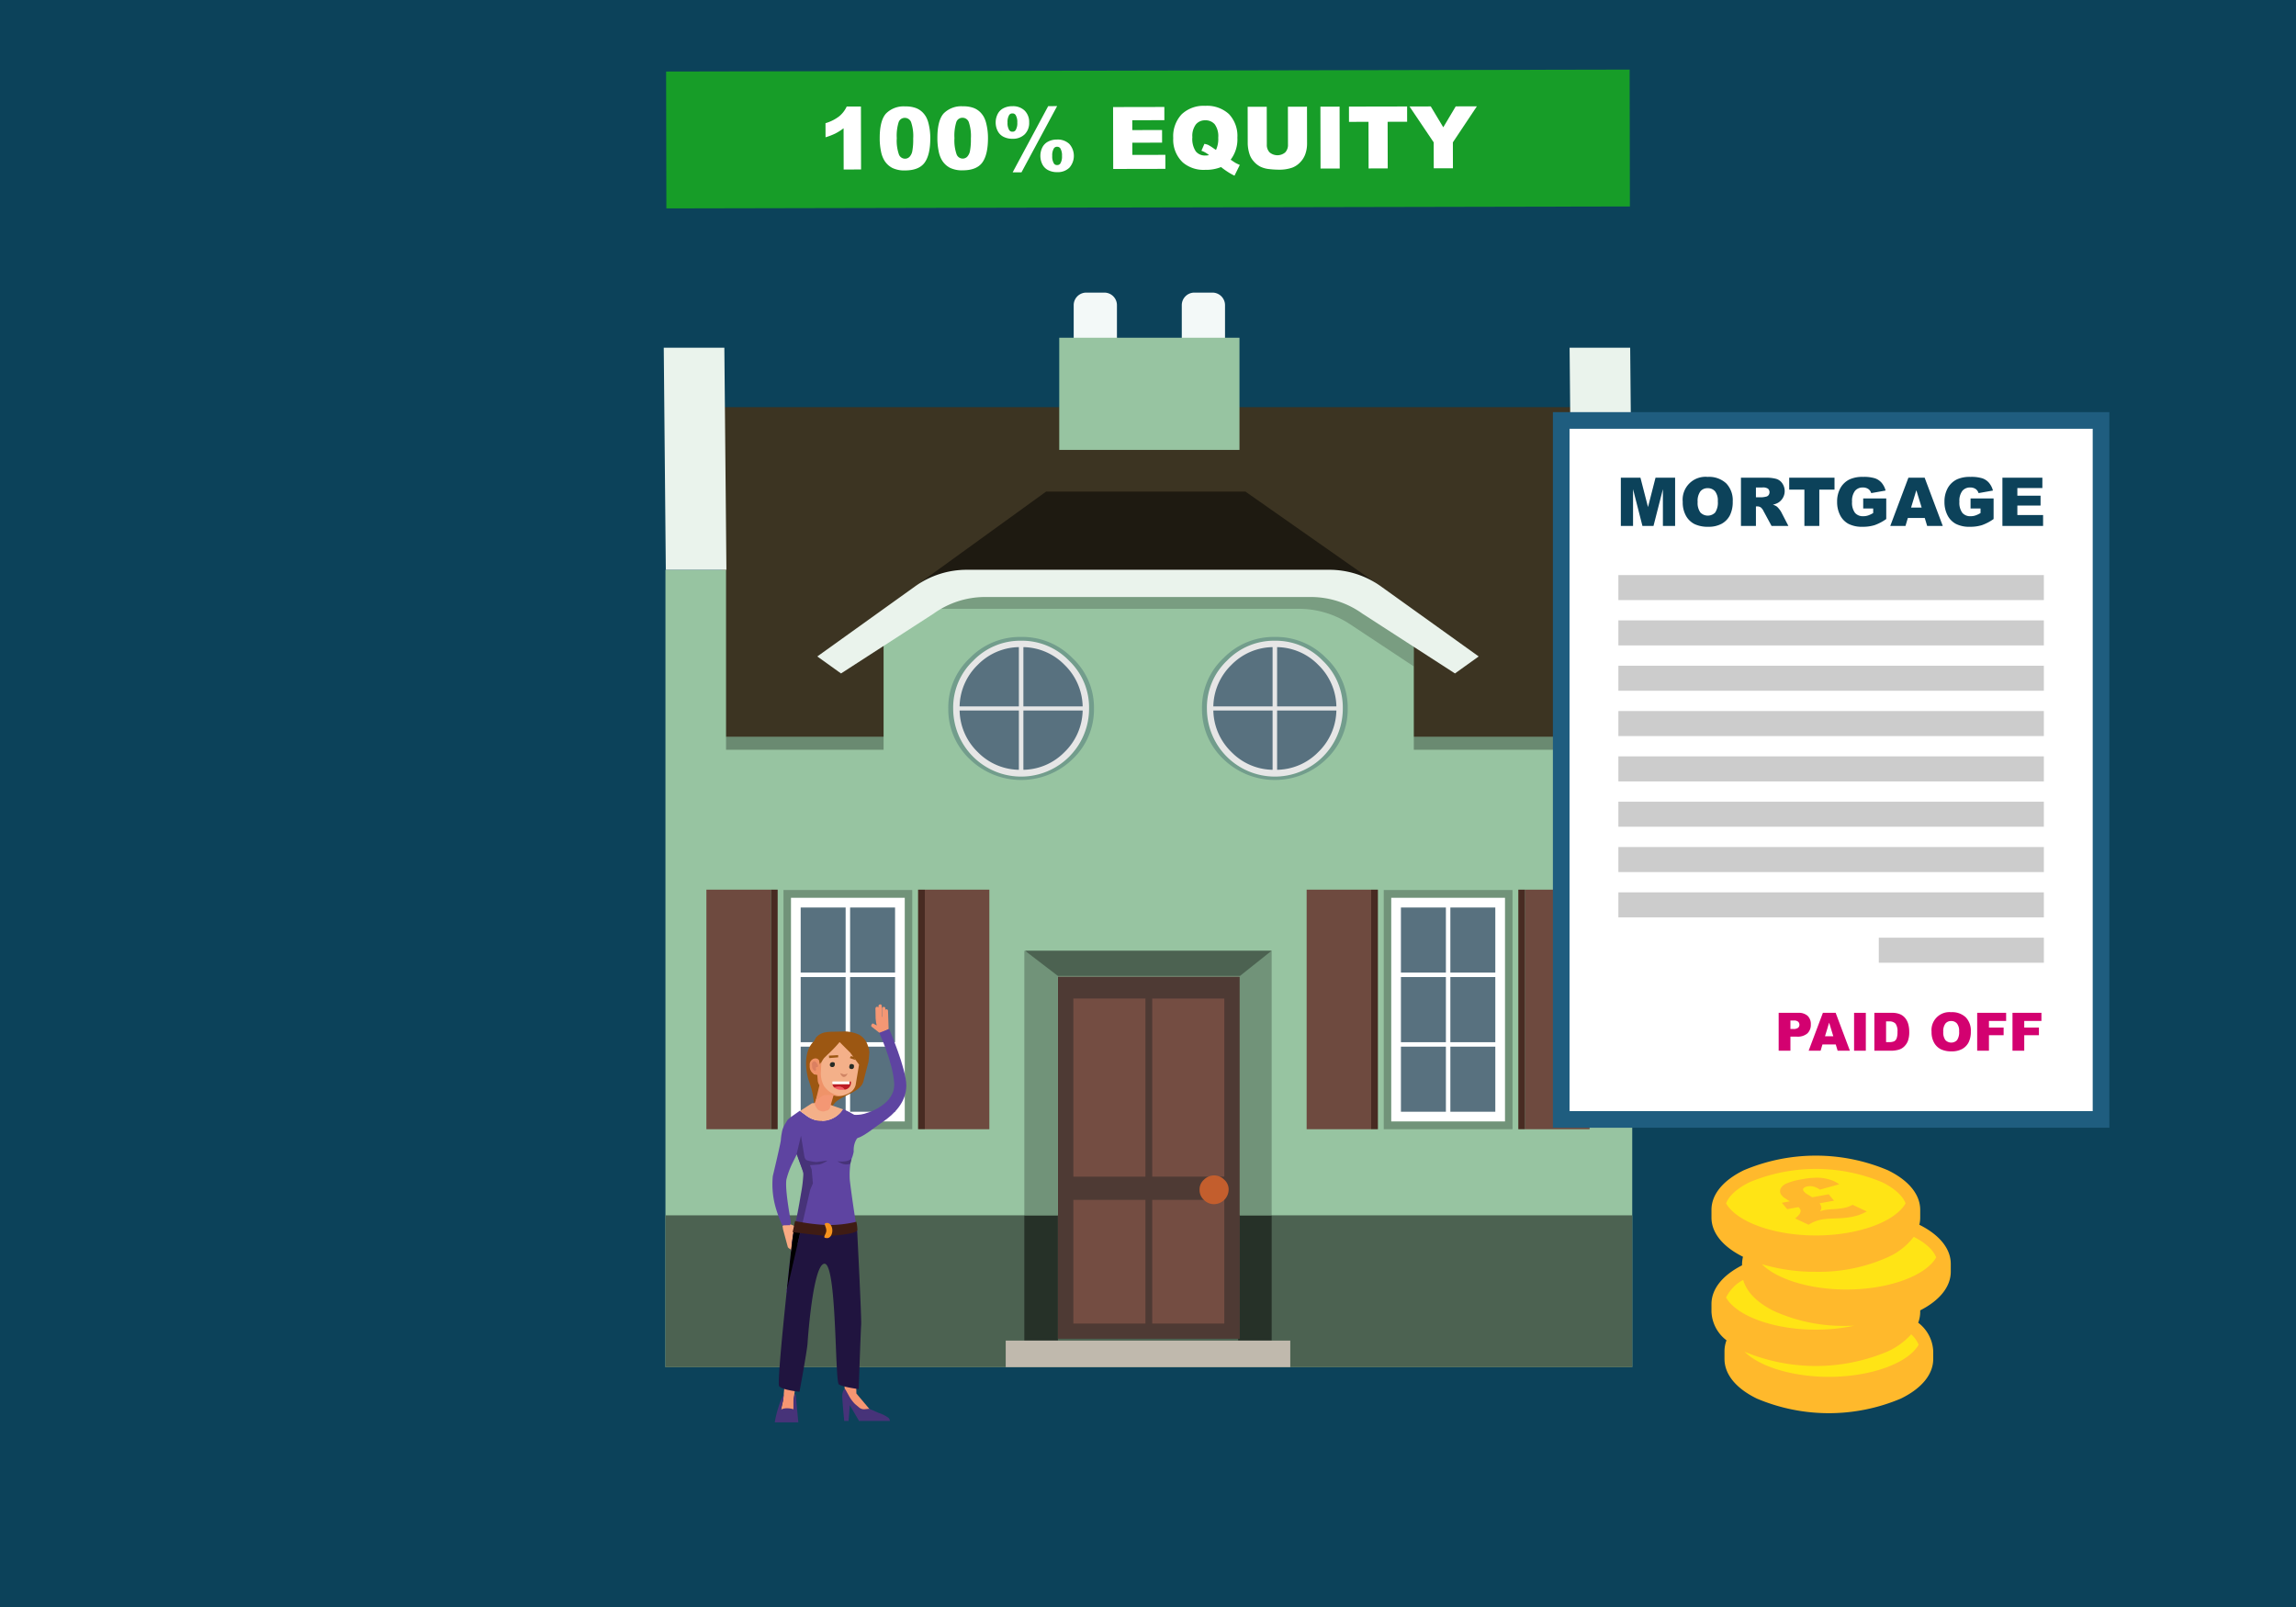 <svg xmlns="http://www.w3.org/2000/svg" xmlns:xlink="http://www.w3.org/1999/xlink" width="500" height="350" viewBox="0 0 500 350">
  <defs>
    <style>
      .a {
        fill: none;
      }

      .b {
        fill: #0c425a;
      }

      .c {
        fill: #3c3422;
      }

      .c, .d, .f, .g, .h, .k, .p, .q, .s, .t, .u, .z {
        fill-rule: evenodd;
      }

      .d, .j {
        fill: #97c4a1;
      }

      .e {
        opacity: 0.3;
      }

      .f, .l {
        fill: #eaf3ec;
      }

      .g, .y {
        fill: #4c6251;
      }

      .h {
        fill: #f3f9f8;
      }

      .i {
        fill: #1e1a11;
      }

      .k {
        opacity: 0.2;
      }

      .m {
        fill: #729d8c;
      }

      .n {
        fill: #e6e6e6;
      }

      .o, .t {
        fill: #58717f;
      }

      .p {
        fill: #6e4a3f;
      }

      .q {
        fill: #482b22;
      }

      .r {
        fill: #719379;
      }

      .aq, .aw, .s {
        fill: #fff;
      }

      .u {
        fill: #263128;
      }

      .v {
        fill: #4e3a34;
      }

      .w {
        fill: #744d42;
      }

      .x {
        fill: #c35e2d;
      }

      .z {
        fill: #c0b9ad;
      }

      .aa {
        fill: #9c5712;
      }

      .ab {
        fill: #f69672;
      }

      .ac {
        fill: #faaa83;
      }

      .ad {
        fill: #5e44a1;
      }

      .ae {
        fill: #473379;
      }

      .af {
        fill: #f4b089;
      }

      .ag {
        fill: #f49774;
      }

      .ah {
        fill: #ef9369;
      }

      .ai {
        fill: #db8061;
      }

      .aj {
        fill: #d08564;
      }

      .ak {
        fill: #272c26;
      }

      .al {
        fill: #20143f;
      }

      .am {
        fill: #3f1c14;
      }

      .an {
        fill: #f7931e;
      }

      .ao {
        fill: #f55761;
      }

      .ap {
        fill: #bd1b25;
      }

      .ar {
        fill: #179d28;
      }

      .as {
        fill: #ffe415;
      }

      .at {
        fill: #ffb92c;
      }

      .au {
        isolation: isolate;
      }

      .av {
        clip-path: url(#a);
      }

      .aw {
        stroke: #1f5d7f;
        stroke-miterlimit: 10;
        stroke-width: 3.622px;
      }

      .ax {
        fill: #d30170;
      }

      .ay {
        fill: #ccc;
      }
    </style>
    <clipPath id="a">
      <polygon class="a" points="392.225 267.032 384.878 258.166 399.658 255.56 407.005 264.425 392.225 267.032"/>
    </clipPath>
  </defs>
  <title>new-house-020222</title>
  <rect class="b" x="-5" y="-5" width="510" height="360"/>
  <g>
    <g>
      <polygon class="c" points="343.396 161.318 157.396 161.318 156.944 88.675 342.72 88.675 343.396 161.318 343.396 161.318"/>
      <polygon class="d" points="355.452 247.801 355.452 124.095 342.259 124.095 342.259 160.473 158.112 160.473 158.112 124.095 144.915 124.095 144.915 297.761 355.452 297.761 355.452 247.801"/>
      <rect class="e" x="158.112" y="160.473" width="184.369" height="2.823"/>
      <polygon class="f" points="355.452 124.095 342.259 124.095 341.812 75.729 355.005 75.729 355.452 124.095 355.452 124.095"/>
      <polygon class="f" points="158.19 124.095 144.993 124.095 144.546 75.729 157.742 75.729 158.19 124.095 158.19 124.095"/>
      <polygon class="g" points="355.454 297.761 355.454 264.696 144.916 264.696 144.916 297.761 355.454 297.761 355.454 297.761"/>
      <path class="h" d="M233.819,66.469V78.045h9.417V66.469a2.74,2.74,0,0,0-2.74-2.74h-3.938A2.74,2.74,0,0,0,233.819,66.469Z"/>
      <path class="h" d="M257.356,66.469V78.045h9.417V66.469a2.74,2.74,0,0,0-2.74-2.74h-3.938A2.74,2.74,0,0,0,257.356,66.469Z"/>
      <g>
        <polygon class="i" points="271.224 107.071 227.799 107.071 200.391 126.904 299.507 126.904 271.224 107.071"/>
        <polygon class="j" points="296.245 126.755 204.564 126.755 192.418 135.115 192.418 183.254 307.885 183.254 307.885 134.519 296.245 126.755"/>
        <path class="k" d="M293.322,128.253s-84.022-.006-84.6.011l-4.928,4.331h78.968a20.268,20.268,0,0,1,11.167,3.313l13.956,9.238v-7.24Z"/>
        <g>
          <polygon class="a" points="230.341 112.846 214.648 124.095 285.35 124.095 269.657 112.846 230.341 112.846"/>
          <path class="l" d="M289.484,124.096h-78.97a19.28,19.28,0,0,0-11.232,3.61l-21.298,15.267,5.165,3.702,20.178-13.042a19.279,19.279,0,0,1,11.232-3.61h70.879a19.279,19.279,0,0,1,11.232,3.61L316.85,146.674l5.165-3.702-21.298-15.267A19.279,19.279,0,0,0,289.484,124.096Z"/>
        </g>
      </g>
      <polygon class="d" points="269.92 73.557 230.672 73.557 230.672 97.987 269.92 97.987 269.92 73.557 269.92 73.557"/>
      <g>
        <g>
          <path class="m" d="M222.372,138.724a15.22,15.22,0,0,0-11.179,4.603,14.727,14.727,0,0,0-4.685,11.015,14.899,14.899,0,0,0,4.685,11.015,16.082,16.082,0,0,0,22.358,0,14.9,14.9,0,0,0,4.685-11.015,14.728,14.728,0,0,0-4.685-11.015A15.22,15.22,0,0,0,222.372,138.724Z"/>
          <path class="n" d="M222.372,139.546a14.241,14.241,0,0,0-10.439,4.357,14.067,14.067,0,0,0-4.357,10.439,14.796,14.796,0,0,0,29.592,0,14.067,14.067,0,0,0-4.356-10.439A14.241,14.241,0,0,0,222.372,139.546Z"/>
          <path class="o" d="M221.879,154.753H208.974a12.944,12.944,0,0,0,3.946,9.042,12.802,12.802,0,0,0,8.96,3.863Z"/>
          <path class="o" d="M221.879,153.849V140.943a12.802,12.802,0,0,0-8.96,3.863,12.944,12.944,0,0,0-3.946,9.042Z"/>
          <path class="o" d="M235.771,154.753H222.865v12.905a12.802,12.802,0,0,0,8.96-3.863A12.944,12.944,0,0,0,235.771,154.753Z"/>
          <path class="o" d="M222.865,140.943v12.905h12.905a12.944,12.944,0,0,0-3.946-9.042A12.802,12.802,0,0,0,222.865,140.943Z"/>
        </g>
        <g>
          <path class="m" d="M277.626,138.724a15.22,15.22,0,0,0-11.179,4.603,14.727,14.727,0,0,0-4.685,11.015,14.899,14.899,0,0,0,4.685,11.015,16.082,16.082,0,0,0,22.358,0,14.899,14.899,0,0,0,4.685-11.015,14.727,14.727,0,0,0-4.685-11.015A15.22,15.22,0,0,0,277.626,138.724Z"/>
          <path class="n" d="M277.626,139.546a14.241,14.241,0,0,0-10.439,4.357,14.067,14.067,0,0,0-4.357,10.439,14.796,14.796,0,0,0,29.592,0,14.067,14.067,0,0,0-4.357-10.439A14.241,14.241,0,0,0,277.626,139.546Z"/>
          <path class="o" d="M277.133,154.753H264.228a12.944,12.944,0,0,0,3.946,9.042,12.802,12.802,0,0,0,8.96,3.863Z"/>
          <path class="o" d="M277.133,153.849V140.943a12.802,12.802,0,0,0-8.96,3.863,12.944,12.944,0,0,0-3.946,9.042Z"/>
          <path class="o" d="M291.025,154.753H278.119v12.905a12.802,12.802,0,0,0,8.96-3.863A12.944,12.944,0,0,0,291.025,154.753Z"/>
          <path class="o" d="M278.119,140.943v12.905h12.905a12.944,12.944,0,0,0-3.946-9.042A12.802,12.802,0,0,0,278.119,140.943Z"/>
        </g>
      </g>
      <g>
        <polygon class="p" points="153.832 245.941 167.883 245.941 167.883 193.763 153.832 193.763 153.832 245.941 153.832 245.941"/>
        <polygon class="q" points="167.883 245.941 169.353 245.941 169.353 193.763 167.883 193.763 167.883 245.941 167.883 245.941"/>
        <polygon class="p" points="215.451 245.941 201.4 245.941 201.4 193.763 215.451 193.763 215.451 245.941 215.451 245.941"/>
        <polygon class="q" points="201.4 245.941 199.93 245.941 199.93 193.763 201.4 193.763 201.4 245.941 201.4 245.941"/>
        <rect class="r" x="170.623" y="193.841" width="28.038" height="52.1" transform="translate(369.283 439.781) rotate(-180)"/>
        <polygon class="s" points="197.029 195.536 172.254 195.536 172.254 244.245 197.029 244.245 197.029 195.536 197.029 195.536"/>
        <path class="t" d="M194.918,197.648V211.83H185.126V197.648Zm-10.763,0V211.83h-9.789V197.648Zm-9.789,15.152h9.789V226.982h-9.789V212.799Zm0,15.154h9.789v14.18h-9.789v-14.18Zm10.76,14.18v-14.18h9.792v14.18Zm9.792-15.152H185.126V212.799h9.792V226.982Z"/>
      </g>
      <g>
        <polygon class="p" points="346.167 245.941 332.116 245.941 332.116 193.763 346.167 193.763 346.167 245.941 346.167 245.941"/>
        <polygon class="q" points="332.116 245.941 330.645 245.941 330.645 193.763 332.116 193.763 332.116 245.941 332.116 245.941"/>
        <polygon class="p" points="284.547 245.941 298.598 245.941 298.598 193.763 284.547 193.763 284.547 245.941 284.547 245.941"/>
        <polygon class="q" points="298.598 245.941 300.069 245.941 300.069 193.763 298.598 193.763 298.598 245.941 298.598 245.941"/>
        <rect class="r" x="301.338" y="193.841" width="28.038" height="52.1"/>
        <polygon class="s" points="302.97 195.536 327.744 195.536 327.744 244.245 302.97 244.245 302.97 195.536 302.97 195.536"/>
        <path class="t" d="M305.081,197.648h9.792V211.83h-9.792V197.648Zm10.763,0h9.789V211.83h-9.789V197.648Zm9.789,15.152V226.982h-9.789V212.799Zm0,15.154v14.18h-9.789v-14.18Zm-10.76,14.18h-9.792v-14.18h9.792v14.18Zm-9.792-15.152V212.799h9.792V226.982Z"/>
      </g>
      <g>
        <polygon class="u" points="276.931 291.975 276.931 264.696 269.634 264.696 269.634 291.975 276.931 291.975 276.931 291.975"/>
        <polygon class="u" points="230.379 291.975 230.379 264.696 223.068 264.696 223.068 291.975 230.379 291.975 230.379 291.975"/>
        <g>
          <path class="v" d="M269.985,212.691H230.379v78.877h39.607Z"/>
          <path class="w" d="M249.441,256.272V217.474H233.746V256.272Z"/>
          <path class="w" d="M250.923,217.474V256.272h15.694V217.474Z"/>
          <path class="w" d="M249.441,288.267V261.324H233.746v26.943Z"/>
          <path class="w" d="M266.617,288.267V261.324H250.923v26.943Z"/>
          <path class="x" d="M267.56,259.101a2.826,2.826,0,0,0-.943-2.155,3.091,3.091,0,0,0-4.446,0,2.826,2.826,0,0,0-.943,2.155,2.901,2.901,0,0,0,.943,2.223,3.041,3.041,0,0,0,2.223.943,3.221,3.221,0,0,0,3.166-3.166Z"/>
        </g>
        <path class="r" d="M230.379,210.397l-7.311-3.34v57.639h7.311Z"/>
        <path class="r" d="M276.93,207.057l-6.945,3.34v54.299h6.945Z"/>
        <path class="y" d="M223.203,207.057l7.204,5.521h39.589l6.935-5.521Z"/>
        <polygon class="z" points="219.016 297.761 219.016 291.975 280.983 291.975 280.983 297.761 219.016 297.761 219.016 297.761"/>
      </g>
    </g>
    <g>
      <path class="aa" d="M187.106,225.365a8.429,8.429,0,0,0-3.012-.725l-2.639.07a9.291,9.291,0,0,0-1.874.157,3.485,3.485,0,0,0-1.849,1.069l-.505.872s-2.639,2.051-1.322,7.761c.204.885.817,2.301,1.079,3.788.62,3.521.906,7.658.906,7.658a39.654,39.654,0,0,1,3.99-5.891c1.561-1.546,5.47-2.292,6.115-4.497l1.143-4.411.182-1.991a5.127,5.127,0,0,0-.333-1.494A4.082,4.082,0,0,0,187.106,225.365Z"/>
      <path class="ab" d="M186.229,282.707l-4.338.582,2.116,19.626v1.323l3.227,3.438,2.38-.476-3.121-3.703Z"/>
      <path class="ab" d="M170.095,307.041l-.423.846,3.121-.053v-2.857l3.068-21.62-3.227-1.762-2.063,23.223Z"/>
      <path class="ac" d="M173.004,267.102l-.159-.159-.635-.265-.635-.159a1.583,1.583,0,0,0-1.164.476l.106.741,1.058,3.914.265.265q.423.106.476.688l.106.211.265.212.37-.265.212.635q.211.265.423.212t.211-.37l-.159-1.058h.106l.211.582q.159.37.423.317a.356.356,0,0,0,.211-.529l-.793-2.645-.106-.952q-.053-.37.317-.159a2.625,2.625,0,0,0,1.587.265l.106-.212q.106-.212,0-.317l-.053-.053-.265-.053v-.053Z"/>
      <path class="ad" d="M189.54,244.85c-2.418-1.373-3.213-1.849-4.316-2.505-.392-.233-1.64-.793-1.64-.793h0a5.516,5.516,0,0,1-7.922,1.472l-1.494-1.101-2.169,1.534-.476.423-.635,1.058a4.965,4.965,0,0,0-.635,1.799,12.711,12.711,0,0,0-.212,1.64q-.159,1.111-1.746,7.776a18.453,18.453,0,0,0,.793,7.406,25.796,25.796,0,0,0,1.27,3.333l1.428-.053q.423.159.423-.847-1.27-7.088-.952-9.099a18.22,18.22,0,0,1,1.27-3.491l1.005-2.01,1.058,2.91a7.614,7.614,0,0,1,.423,1.587l.053,1.851a23.259,23.259,0,0,1-.846,4.708l-1.217,5.025q-.529,2.698-1.746,14.018l3.809,1.798c1.904.705,2.084-8.907,4.235-9.013,1.34-.106,4.441,9.524,5.604,9.066l.846-.688c.529,0,.194-.335.476.053-.035-2.257.11-4.417-.066-5.475l.489-9.126q-1.164-7.406-1.587-11.056a17.168,17.168,0,0,1,.265-4.391,7.194,7.194,0,0,0,.582-1.851C185.661,246.117,191.088,245.729,189.54,244.85Z"/>
      <path class="ae" d="M182.949,252.978l-.635-.053.74.37a3.188,3.188,0,0,0,1.111.317,3.156,3.156,0,0,0,1.005-.159l.265-1.058a2.963,2.963,0,0,1-1.375.529A7.196,7.196,0,0,1,182.949,252.978Z"/>
      <path class="ae" d="M184.06,302.545l-.106.053q-.053,0-.265.212a2.837,2.837,0,0,0-.265,1.428q0,.741.423,5.237h.952l.265-3.438,2.01,3.438h6.718a1.163,1.163,0,0,0-.265-.635,7.343,7.343,0,0,0-2.169-1.111l-2.063-.899-1.111.106a1.782,1.782,0,0,1-1.005-.317l-1.005-.846a8.311,8.311,0,0,1-1.375-1.904Z"/>
      <path class="ae" d="M169.566,306.353a23.114,23.114,0,0,0-.846,3.438h5.131l-.582-6.136h-.212l-.265,1.217v2.063a4.396,4.396,0,0,0-1.481-.211,2.699,2.699,0,0,0-.952.159l-.317.159.529-2.169.106-1.217-.423.899A11.354,11.354,0,0,0,169.566,306.353Z"/>
      <path class="af" d="M176.813,240.282l-2.592,1.693,1.534,1.118a5.462,5.462,0,0,0,7.829-1.488h0l-4.232-1.481Z"/>
      <path class="ag" d="M177.448,240.176v.106q-.106.318.37,1.005a1.336,1.336,0,0,0,.899.688,1.502,1.502,0,0,0,1.164-.053,1.067,1.067,0,0,0,.846-.582v-.053l.793-2.698h.053l-2.804-2.01Z"/>
      <path class="af" d="M182.843,226.952a28.143,28.143,0,0,1-2.751,2.857l-.635.635a5.409,5.409,0,0,0-.476.741,1.224,1.224,0,0,0-.212.846,1.518,1.518,0,0,1-.159.899q.052-.055-.053-.529l-.159-1.111a.956.956,0,0,0-.582-.635,1.158,1.158,0,0,0-.793.159,1.276,1.276,0,0,0-.529.899l-.106.529.106.529.265.476v.053l.053.053v.053l.476.582.529.053a1.029,1.029,0,0,1,.529.212,5.623,5.623,0,0,0,.476,2.169l-.053.159,2.804,2.01a4.536,4.536,0,0,0,3.967-.952,2.774,2.774,0,0,0,.793-1.323l.741-4.444-1.904-2.592Z"/>
      <path class="ah" d="M178.347,230.919a.906.906,0,0,0-1.005-.37,1.359,1.359,0,0,0-1.005,1.534,1.865,1.865,0,0,0,.793,1.746,1.074,1.074,0,0,0,.846.212l.106,1.375a2.342,2.342,0,0,0,.37.952l-.793,3.28.741-.476a4.206,4.206,0,0,1,1.005-.635,8.85,8.85,0,0,1,2.645.106,5.338,5.338,0,0,0,1.64-.053,3.725,3.725,0,0,1-1.746-.159,6.608,6.608,0,0,1-1.111-.529,5.382,5.382,0,0,1-1.428-1.428,5.815,5.815,0,0,1-.635-3.121l.106-2.063q0,.053-.212.265l-.159.317Z"/>
      <path class="ai" d="M177.448,231.131a.651.651,0,0,0-.529.265l-.106.212.053.793a.953.953,0,0,0,.423.74l.159.106c.07.07.106.07.106,0q.106-.106.106-.159l.053-.053-.053-.476q.106-.159.212-.159h.053q.212,0,.212-.159v-.159a2.144,2.144,0,0,0-.529-.846Z"/>
      <path class="aj" d="M183.743,233.987l-.793-.265.211.423q.317.423.582.423.529,0,.846-.793A1.357,1.357,0,0,1,183.743,233.987Z"/>
      <path class="ak" d="M181.203,232.4a.505.505,0,0,0,.582-.476q.106-.582-.423-.582a.561.561,0,0,0-.635.476A.47.47,0,0,0,181.203,232.4Z"/>
      <path class="ak" d="M185.382,232.823a.47.47,0,0,0,.582-.476.597.597,0,0,0-.053-.423.507.507,0,0,0-.37-.159q-.476-.159-.582.476a.635.635,0,0,0,.053.423A.508.508,0,0,0,185.382,232.823Z"/>
      <path class="aa" d="M180.569,230.443l1.957-.159v-.476l-2.01.106Z"/>
      <path class="aa" d="M186.282,230.866l-.317-.688-.688-.159-.212.423Z"/>
      <g>
        <path class="ad" d="M172.454,270.787l-.002.022.003-.022Z"/>
        <path class="al" d="M186.661,268.003a58.476,58.476,0,0,1-6.588.639,60.807,60.807,0,0,1-6.443-.486l-2.304,13.042c-.928,8.842-2.033,20.182-1.655,20.699.624.852,4.437,1.225,4.437,1.225s1.651-8.897,1.753-10.548,1.239-17.074,3.64-17.34c2.781-.308,2.278,25.704,3.184,26.29S187,302.545,187,302.545s.426-12.42.533-14.018S186.661,268.003,186.661,268.003Z"/>
        <path class="ae" d="M176.442,259.114l.582-1.375-.265-3.015-.37-.952,2.063-.159a4.499,4.499,0,0,0,1.058-.423q.635-.317.635-.423l-2.275.317a8.729,8.729,0,0,1-1.957-.317q-.582-.106-.74-.899l-.741-4.497-.952,3.967,1.481,4.073a31.031,31.031,0,0,1-.529,4.549q-.793,4.761-1.323,6.93c-.191.777-.409,2.082-.655,3.896.002,0,.494.065,1.248.153Z"/>
        <path d="M172.895,268.003c-.182,0-.98,7.58-1.57,13.195l3.002-13.064A10.937,10.937,0,0,0,172.895,268.003Z"/>
      </g>
      <path class="am" d="M173.136,265.933a46.711,46.711,0,0,0,6.645.867,25.944,25.944,0,0,0,6.712-.702,8.516,8.516,0,0,1,.224,1.785c0,.883-5.698,1.358-6.937,1.278s-7.169-.796-7.169-.796Z"/>
      <path class="an" d="M181.26,268.003c0,.916-.499,1.658-1.114,1.658-1.323,0-.191-.742-.191-1.658s-.879-1.658.191-1.658C180.761,266.345,181.26,267.087,181.26,268.003Z"/>
      <path class="ag" d="M191.665,225.02l-.053-.043-.101-.035-1.598-1.257q-.335-.179-.089-.546.172-.38.493-.119l.617.314-.143-.59-.106-.891-.04-2.163q.024-.407.361-.415a.428.428,0,0,1,.309.157l-.005-.24a.392.392,0,0,1,.335-.437q.357-.04.387.41l-.007,2.171.006.052.066.149-.003-1.848q.003-.376.34-.385.115-.048.276.083a.33.33,0,0,1,.085.306l.025.21.183-.088q.337-.009.381.358l.131,3.941Z"/>
      <path class="ad" d="M187.49,242.734c1.458-.202,7.548-2.175,7.237-6.838s-3.263-10.955-3.263-10.955l2.175-.823s3.739,8.703,3.734,12.294-2.563,6.207-5.22,7.994-5.38,4.344-6.71,3.279.01-5.115.01-5.115S185.645,242.99,187.49,242.734Z"/>
      <g>
        <path class="ao" d="M183.227,237.348a3.756,3.756,0,0,0,.695-.03q-.588-.953-2.256-.463A2.395,2.395,0,0,0,183.227,237.348Z"/>
        <path class="ap" d="M181.283,236.119a1.234,1.234,0,0,0,.383.735q1.669-.489,2.256.463a1.484,1.484,0,0,0,1.36-1.773H185v.574Z"/>
        <path class="aq" d="M185,236.119v-.574h-3.707a2.304,2.304,0,0,0-.01.574Z"/>
      </g>
    </g>
    <rect class="ar" x="145.087" y="15.37" width="209.826" height="29.811" transform="translate(-0.061 0.505) rotate(-0.116)"/>
    <g>
      <path class="aq" d="M187.487,23.199l.027,13.711-3.788.008-.018-8.984a11.553,11.553,0,0,1-1.777,1.134,13.895,13.895,0,0,1-2.155.832l-.006-3.071a9.107,9.107,0,0,0,2.967-1.486,6.046,6.046,0,0,0,1.651-2.137Z"/>
      <path class="aq" d="M191.575,30.106q-.007-3.844,1.373-5.382a5.395,5.395,0,0,1,4.213-1.544,6.306,6.306,0,0,1,2.235.331,4.128,4.128,0,0,1,1.427.871,4.655,4.655,0,0,1,.871,1.129,5.914,5.914,0,0,1,.513,1.383,12.93,12.93,0,0,1,.384,3.144q.007,3.669-1.23,5.373t-4.272,1.71a5.998,5.998,0,0,1-2.751-.537,4.459,4.459,0,0,1-1.723-1.587,6.002,6.002,0,0,1-.762-2.036A13.897,13.897,0,0,1,191.575,30.106Zm3.715.002a9.14,9.14,0,0,0,.462,3.517,1.428,1.428,0,0,0,1.321.94,1.382,1.382,0,0,0,.988-.402,2.483,2.483,0,0,0,.613-1.266,13.188,13.188,0,0,0,.192-2.695,9.414,9.414,0,0,0-.463-3.608,1.457,1.457,0,0,0-1.367-.922,1.394,1.394,0,0,0-1.341.946A9.876,9.876,0,0,0,195.29,30.108Z"/>
      <path class="aq" d="M204.136,30.081q-.007-3.844,1.373-5.382a5.397,5.397,0,0,1,4.213-1.544,6.303,6.303,0,0,1,2.235.331,4.141,4.141,0,0,1,1.428.871,4.656,4.656,0,0,1,.871,1.129,5.916,5.916,0,0,1,.513,1.383,12.93,12.93,0,0,1,.384,3.144q.007,3.67-1.23,5.373t-4.274,1.71a5.992,5.992,0,0,1-2.75-.537,4.462,4.462,0,0,1-1.724-1.587,6.013,6.013,0,0,1-.762-2.036A13.841,13.841,0,0,1,204.136,30.081Zm3.715.002a9.134,9.134,0,0,0,.463,3.517,1.427,1.427,0,0,0,1.321.94,1.38,1.38,0,0,0,.987-.402,2.482,2.482,0,0,0,.614-1.266,13.328,13.328,0,0,0,.192-2.695,9.414,9.414,0,0,0-.463-3.608,1.457,1.457,0,0,0-1.367-.921,1.392,1.392,0,0,0-1.341.945A9.87,9.87,0,0,0,207.851,30.082Z"/>
      <path class="aq" d="M216.828,26.68a4.039,4.039,0,0,1,.406-1.785,2.869,2.869,0,0,1,1.247-1.304,4.121,4.121,0,0,1,1.99-.459,3.624,3.624,0,0,1,2.669.96,3.46,3.46,0,0,1,.98,2.573,3.472,3.472,0,0,1-.969,2.587,3.625,3.625,0,0,1-2.665.971,4.134,4.134,0,0,1-1.992-.451,2.868,2.868,0,0,1-1.253-1.299A4.056,4.056,0,0,1,216.828,26.68Zm2.584.013a2.909,2.909,0,0,0,.371,1.654.801.801,0,0,0,.7.339.776.776,0,0,0,.689-.342,2.892,2.892,0,0,0,.364-1.656,2.92,2.92,0,0,0-.371-1.654.782.782,0,0,0-.69-.33.808.808,0,0,0-.698.332A2.908,2.908,0,0,0,219.412,26.693Zm8.854-3.577,1.944-.004-7.76,14.416-1.923.004Zm-1.704,10.836a4.078,4.078,0,0,1,.401-1.789,2.866,2.866,0,0,1,1.248-1.304,4.098,4.098,0,0,1,1.985-.464,3.63,3.63,0,0,1,2.679.964,3.901,3.901,0,0,1,.01,5.159,3.624,3.624,0,0,1-2.674.976,4.1,4.1,0,0,1-1.987-.456,2.867,2.867,0,0,1-1.253-1.299A4.077,4.077,0,0,1,226.562,33.953Zm2.584.014a2.899,2.899,0,0,0,.372,1.654.782.782,0,0,0,.69.33.805.805,0,0,0,.697-.333,2.89,2.89,0,0,0,.365-1.656,2.96,2.96,0,0,0-.371-1.664.81.81,0,0,0-.7-.33.777.777,0,0,0-.689.342A2.899,2.899,0,0,0,229.147,33.966Z"/>
      <path class="aq" d="M242.395,23.318l11.164-.022.005,2.878-6.988.014.004,2.143,6.483-.013.006,2.75-6.483.013.006,2.657,7.19-.015.006,3.053-11.365.023Z"/>
      <path class="aq" d="M268.001,34.78q.784.541,1.022.678.359.202.967.467l-1.154,2.338a13.586,13.586,0,0,1-1.731-1.003,14.76,14.76,0,0,1-1.196-.875,8.738,8.738,0,0,1-3.457.605,6.971,6.971,0,0,1-4.85-1.59,6.808,6.808,0,0,1-2.107-5.32,7.011,7.011,0,0,1,1.824-5.176,6.911,6.911,0,0,1,5.123-1.854,7.061,7.061,0,0,1,5.186,1.792,6.93,6.93,0,0,1,1.836,5.155A7.308,7.308,0,0,1,268.001,34.78Zm-3.195-2.127a5.619,5.619,0,0,0,.491-2.667,4.429,4.429,0,0,0-.765-2.914,2.623,2.623,0,0,0-2.094-.87,2.538,2.538,0,0,0-2.012.896,4.187,4.187,0,0,0-.767,2.788,4.869,4.869,0,0,0,.76,3.098,2.566,2.566,0,0,0,2.071.888,3.696,3.696,0,0,0,.8-.085,5.167,5.167,0,0,0-1.657-.953l.649-1.5a3.555,3.555,0,0,1,.86.247,11.013,11.013,0,0,1,1.202.77C264.486,32.448,264.641,32.549,264.806,32.652Z"/>
      <path class="aq" d="M280.467,23.241l4.156-.008.016,8.032a6.777,6.777,0,0,1-.367,2.257,4.878,4.878,0,0,1-1.164,1.859,4.658,4.658,0,0,1-1.667,1.12,8.394,8.394,0,0,1-2.914.456,18.321,18.321,0,0,1-2.147-.133,5.618,5.618,0,0,1-1.946-.543A4.858,4.858,0,0,1,273,35.12a4.272,4.272,0,0,1-.891-1.551,8.044,8.044,0,0,1-.391-2.278l-.016-8.032,4.156-.009.017,8.223a2.344,2.344,0,0,0,.615,1.722,2.633,2.633,0,0,0,3.384.003,2.348,2.348,0,0,0,.608-1.733Z"/>
      <path class="aq" d="M287.547,23.227l4.175-.008L291.749,36.7l-4.175.008Z"/>
      <path class="aq" d="M293.764,23.214l12.662-.025.006,3.329-4.248.009.02,10.152-4.165.008-.021-10.152-4.249.008Z"/>
      <path class="aq" d="M306.95,23.188l4.627-.009,2.726,4.542,2.713-4.553,4.603-.009-5.227,7.845.012,5.646-4.175.008-.012-5.646Z"/>
    </g>
    <g>
      <path class="as" d="M422.979,274.613c0-2.949-3.003-5.585-7.723-7.34a5.656,5.656,0,0,0,2.029-4.058c0-5.283-9.638-9.566-21.527-9.566s-21.527,4.283-21.527,9.566c0,2.949,3.003,5.585,7.723,7.34a5.656,5.656,0,0,0-2.029,4.058,4.487,4.487,0,0,0,.298,1.59c-3.137,1.662-5.027,3.804-5.027,6.143,0,2.333,1.881,4.471,5.004,6.131-2.247,1.511-3.556,3.321-3.556,5.267,0,5.283,9.638,9.566,21.527,9.566s21.527-4.283,21.527-9.566c0-2.333-1.881-4.471-5.004-6.131,2.247-1.511,3.556-3.321,3.556-5.267a4.487,4.487,0,0,0-.298-1.59C421.089,279.094,422.979,276.951,422.979,274.613Z"/>
      <path class="at" d="M417.977,266.75a6.692,6.692,0,0,0,.187-1.568v-1.678c0-3.352-2.503-6.417-7.047-8.63a40.236,40.236,0,0,0-31.363,0c-4.544,2.213-7.047,5.278-7.047,8.63v1.678c0,3.305,2.435,6.331,6.86,8.537a7.582,7.582,0,0,0-.202,1.561v.306c-4.298,2.197-6.658,5.181-6.658,8.436v1.678a8.23,8.23,0,0,0,3.274,6.216,6.759,6.759,0,0,0-.439,2.382v1.678c0,3.352,2.503,6.417,7.047,8.63a40.235,40.235,0,0,0,31.363,0c4.544-2.213,7.047-5.278,7.047-8.63v-1.678a8.229,8.229,0,0,0-3.272-6.215,6.772,6.772,0,0,0,.437-2.383v-.306c4.298-2.196,6.658-5.181,6.658-8.436v-1.677C424.822,271.977,422.392,268.955,417.977,266.75Zm-42.094-4.666c.658-1.674,2.451-3.299,5.138-4.607a37.396,37.396,0,0,1,28.828,0c2.687,1.308,4.48,2.934,5.138,4.607-2.325,4.045-10.405,6.995-19.552,6.995S378.208,266.129,375.883,262.084Zm0,20.517a8.577,8.577,0,0,1,3.731-3.841c.734,2.639,3.084,5.017,6.798,6.826a36.696,36.696,0,0,0,15.682,3.182c.577,0,1.149-.014,1.718-.035a40.138,40.138,0,0,1-8.377.863C386.288,289.596,378.208,286.646,375.883,282.601Zm41.94,10.275c-2.326,4.045-10.405,6.995-19.552,6.995-7.946,0-15.082-2.227-18.345-5.463a40.282,40.282,0,0,0,31.192-.08,15.574,15.574,0,0,0,5.083-3.717A6.457,6.457,0,0,1,417.822,292.877Zm-15.729-12.022c-7.986,0-15.159-2.249-18.398-5.511a40.511,40.511,0,0,0,11.74,1.65,36.697,36.697,0,0,0,15.682-3.182,14.553,14.553,0,0,0,5.641-4.433c2.547,1.286,4.25,2.86,4.888,4.481C419.32,277.904,411.24,280.854,402.093,280.854Z"/>
      <g class="au">
        <g class="av">
          <path class="at" d="M392.432,256.834l-.126.022a13.931,13.931,0,0,0-3.223.888,2.474,2.474,0,0,0-1.352,1.214,1.355,1.355,0,0,0,.333,1.446,2.942,2.942,0,0,0,.457.447c.103.072.529.339,1.265.796l-1.761.316,1.185,1.391,2.442-.447q.208.211.248.26c.495.585.173,1.319-.979,2.199l2.926,1.377a8.15,8.15,0,0,1,2.905-1.142c.34-.06.682-.104.994-.133.325-.025,1.186-.07,2.58-.124a21.3,21.3,0,0,0,2.689-.266,13.108,13.108,0,0,0,1.806-.457,11.243,11.243,0,0,0,1.705-.775l-3.073-1.437a9.507,9.507,0,0,1-1.058.459,8.818,8.818,0,0,1-1.073.259,20.967,20.967,0,0,1-2.243.23,14.179,14.179,0,0,0-1.596.158l-.069.013a8.177,8.177,0,0,0-1.067.279,1.325,1.325,0,0,0,.297-.778,1.947,1.947,0,0,0-.391-.955l3.15-.571-1.176-1.393-3.571.651c-.743-.44-1.2-.717-1.368-.842a2.462,2.462,0,0,1-.432-.404c-.233-.268-.265-.503-.115-.7a1.523,1.523,0,0,1,.925-.424,3.111,3.111,0,0,1,1.176.022,4.527,4.527,0,0,1,1.485.682l4.207-1.163a7.043,7.043,0,0,0-2.193-1.053,9.507,9.507,0,0,0-2.633-.384,19.055,19.055,0,0,0-3.276.337"/>
        </g>
      </g>
    </g>
    <g>
      <rect class="aw" x="339.986" y="91.572" width="117.555" height="152.234"/>
      <g>
        <path class="b" d="M352.97,104.046h4.27l1.646,6.393,1.635-6.393h4.267v10.506h-2.658V106.54l-2.049,8.012h-2.406l-2.045-8.012v8.012H352.97Z"/>
        <path class="b" d="M366.449,109.306a4.974,4.974,0,0,1,5.426-5.44,5.496,5.496,0,0,1,4.042,1.408,5.313,5.313,0,0,1,1.419,3.945,6.471,6.471,0,0,1-.62,3.021,4.418,4.418,0,0,1-1.792,1.835,5.913,5.913,0,0,1-2.92.656,6.715,6.715,0,0,1-2.942-.566,4.425,4.425,0,0,1-1.888-1.792A5.94,5.94,0,0,1,366.449,109.306Zm3.247.015a3.526,3.526,0,0,0,.591,2.286,2.238,2.238,0,0,0,3.228.014,3.883,3.883,0,0,0,.573-2.444,3.251,3.251,0,0,0-.598-2.168,2.048,2.048,0,0,0-1.624-.684,1.971,1.971,0,0,0-1.576.695A3.535,3.535,0,0,0,369.696,109.321Z"/>
        <path class="b" d="M379.128,114.552V104.046h5.41a7.845,7.845,0,0,1,2.301.258,2.451,2.451,0,0,1,1.283.957,2.967,2.967,0,0,1-.911,4.239,3.93,3.93,0,0,1-1.141.415,3.254,3.254,0,0,1,.846.387,3.32,3.32,0,0,1,.519.552,4.115,4.115,0,0,1,.454.653l1.572,3.044h-3.668l-1.735-3.21a2.449,2.449,0,0,0-.588-.81,1.365,1.365,0,0,0-.796-.244h-.286v4.264Zm3.261-6.249h1.369a4.882,4.882,0,0,0,.859-.143.862.862,0,0,0,.527-.33,1.064,1.064,0,0,0-.119-1.391,1.952,1.952,0,0,0-1.211-.272h-1.426Z"/>
        <path class="b" d="M389.634,104.046h9.868V106.64h-3.311v7.912h-3.247V106.64h-3.31Z"/>
        <path class="b" d="M405.751,110.747V108.561h5.017v4.479a10.258,10.258,0,0,1-2.548,1.337,8.63,8.63,0,0,1-2.626.355,6.387,6.387,0,0,1-3.05-.638,4.366,4.366,0,0,1-1.827-1.9,6.238,6.238,0,0,1-.648-2.895,6.049,6.049,0,0,1,.709-2.992,4.6,4.6,0,0,1,2.079-1.932,6.761,6.761,0,0,1,2.873-.509,8.087,8.087,0,0,1,2.606.315,3.391,3.391,0,0,1,1.434.979,4.35,4.35,0,0,1,.856,1.68l-3.132.559a1.695,1.695,0,0,0-.656-.91,2.049,2.049,0,0,0-1.179-.315,2.127,2.127,0,0,0-1.702.742,3.572,3.572,0,0,0-.634,2.347,3.681,3.681,0,0,0,.641,2.437,2.254,2.254,0,0,0,1.788.732,3.399,3.399,0,0,0,1.039-.158,5.595,5.595,0,0,0,1.133-.538v-.989Z"/>
        <path class="b" d="M419.155,112.818H415.47l-.513,1.734h-3.314l3.949-10.506h3.541l3.947,10.506h-3.399Zm-.674-2.272-1.159-3.776-1.147,3.776Z"/>
        <path class="b" d="M429.129,110.747V108.561h5.017v4.479a10.26,10.26,0,0,1-2.548,1.337,8.631,8.631,0,0,1-2.626.355,6.387,6.387,0,0,1-3.05-.638,4.366,4.366,0,0,1-1.827-1.9,6.238,6.238,0,0,1-.648-2.895,6.048,6.048,0,0,1,.709-2.992,4.599,4.599,0,0,1,2.079-1.932,6.76,6.76,0,0,1,2.873-.509,8.086,8.086,0,0,1,2.606.315,3.391,3.391,0,0,1,1.434.979,4.348,4.348,0,0,1,.856,1.68l-3.132.559a1.695,1.695,0,0,0-.656-.91,2.049,2.049,0,0,0-1.179-.315,2.127,2.127,0,0,0-1.702.742,3.572,3.572,0,0,0-.634,2.347,3.681,3.681,0,0,0,.641,2.437,2.254,2.254,0,0,0,1.788.732,3.4,3.4,0,0,0,1.039-.158,5.597,5.597,0,0,0,1.133-.538v-.989Z"/>
        <path class="b" d="M436.066,104.046h8.7v2.243H439.32v1.67h5.053v2.143H439.32v2.071h5.604v2.379h-8.858Z"/>
      </g>
      <g>
        <path class="ax" d="M387.34,220.591h4.238a2.901,2.901,0,0,1,2.074.658,2.472,2.472,0,0,1,.69,1.875,2.545,2.545,0,0,1-.752,1.953,3.256,3.256,0,0,1-2.293.703H389.9v3.062H387.34Zm2.561,3.518h.625a1.612,1.612,0,0,0,1.036-.256.827.827,0,0,0,.298-.656.915.915,0,0,0-.259-.659,1.343,1.343,0,0,0-.974-.27H389.9Z"/>
        <path class="ax" d="M399.769,227.481H396.874l-.402,1.362h-2.603l3.102-8.251h2.781l3.101,8.251h-2.67Zm-.529-1.784-.91-2.966-.901,2.966Z"/>
        <path class="ax" d="M403.763,220.591h2.556v8.251h-2.556Z"/>
        <path class="ax" d="M408.182,220.591H411.97a4.541,4.541,0,0,1,1.81.304,2.952,2.952,0,0,1,1.14.873,3.61,3.61,0,0,1,.652,1.323,6.109,6.109,0,0,1,.203,1.598,5.562,5.562,0,0,1-.301,2.052,3.399,3.399,0,0,1-.836,1.221,2.725,2.725,0,0,1-1.148.656,5.925,5.925,0,0,1-1.52.225h-3.788Zm2.55,1.869v4.508h.625a2.621,2.621,0,0,0,1.137-.178,1.206,1.206,0,0,0,.529-.619,3.903,3.903,0,0,0,.191-1.433,2.788,2.788,0,0,0-.428-1.796,1.811,1.811,0,0,0-1.419-.484Z"/>
        <path class="ax" d="M420.637,224.722a3.906,3.906,0,0,1,4.261-4.271,4.312,4.312,0,0,1,3.174,1.106,4.17,4.17,0,0,1,1.115,3.098,5.084,5.084,0,0,1-.487,2.373,3.469,3.469,0,0,1-1.407,1.44,4.639,4.639,0,0,1-2.293.515,5.277,5.277,0,0,1-2.311-.444,3.476,3.476,0,0,1-1.483-1.407A4.673,4.673,0,0,1,420.637,224.722Zm2.55.011a2.766,2.766,0,0,0,.464,1.795,1.758,1.758,0,0,0,2.536.012,3.056,3.056,0,0,0,.45-1.919,2.554,2.554,0,0,0-.47-1.703,1.607,1.607,0,0,0-1.275-.538,1.55,1.55,0,0,0-1.238.546A2.776,2.776,0,0,0,423.187,224.733Z"/>
        <path class="ax" d="M430.571,220.591h6.304v1.773h-3.743v1.441h3.197v1.665h-3.197v3.372h-2.56Z"/>
        <path class="ax" d="M438.259,220.591h6.304v1.773h-3.743v1.441h3.197v1.665h-3.197v3.372h-2.56Z"/>
      </g>
      <rect class="ay" x="352.437" y="125.246" width="92.655" height="5.45"/>
      <rect class="ay" x="352.437" y="135.118" width="92.655" height="5.45"/>
      <rect class="ay" x="352.437" y="144.991" width="92.655" height="5.45"/>
      <rect class="ay" x="352.437" y="154.864" width="92.655" height="5.45"/>
      <rect class="ay" x="352.437" y="164.737" width="92.655" height="5.45"/>
      <rect class="ay" x="352.437" y="174.609" width="92.655" height="5.45"/>
      <rect class="ay" x="352.437" y="184.482" width="92.655" height="5.45"/>
      <rect class="ay" x="352.437" y="194.355" width="92.655" height="5.45"/>
      <rect class="ay" x="409.146" y="204.228" width="35.946" height="5.45"/>
    </g>
  </g>
</svg>
